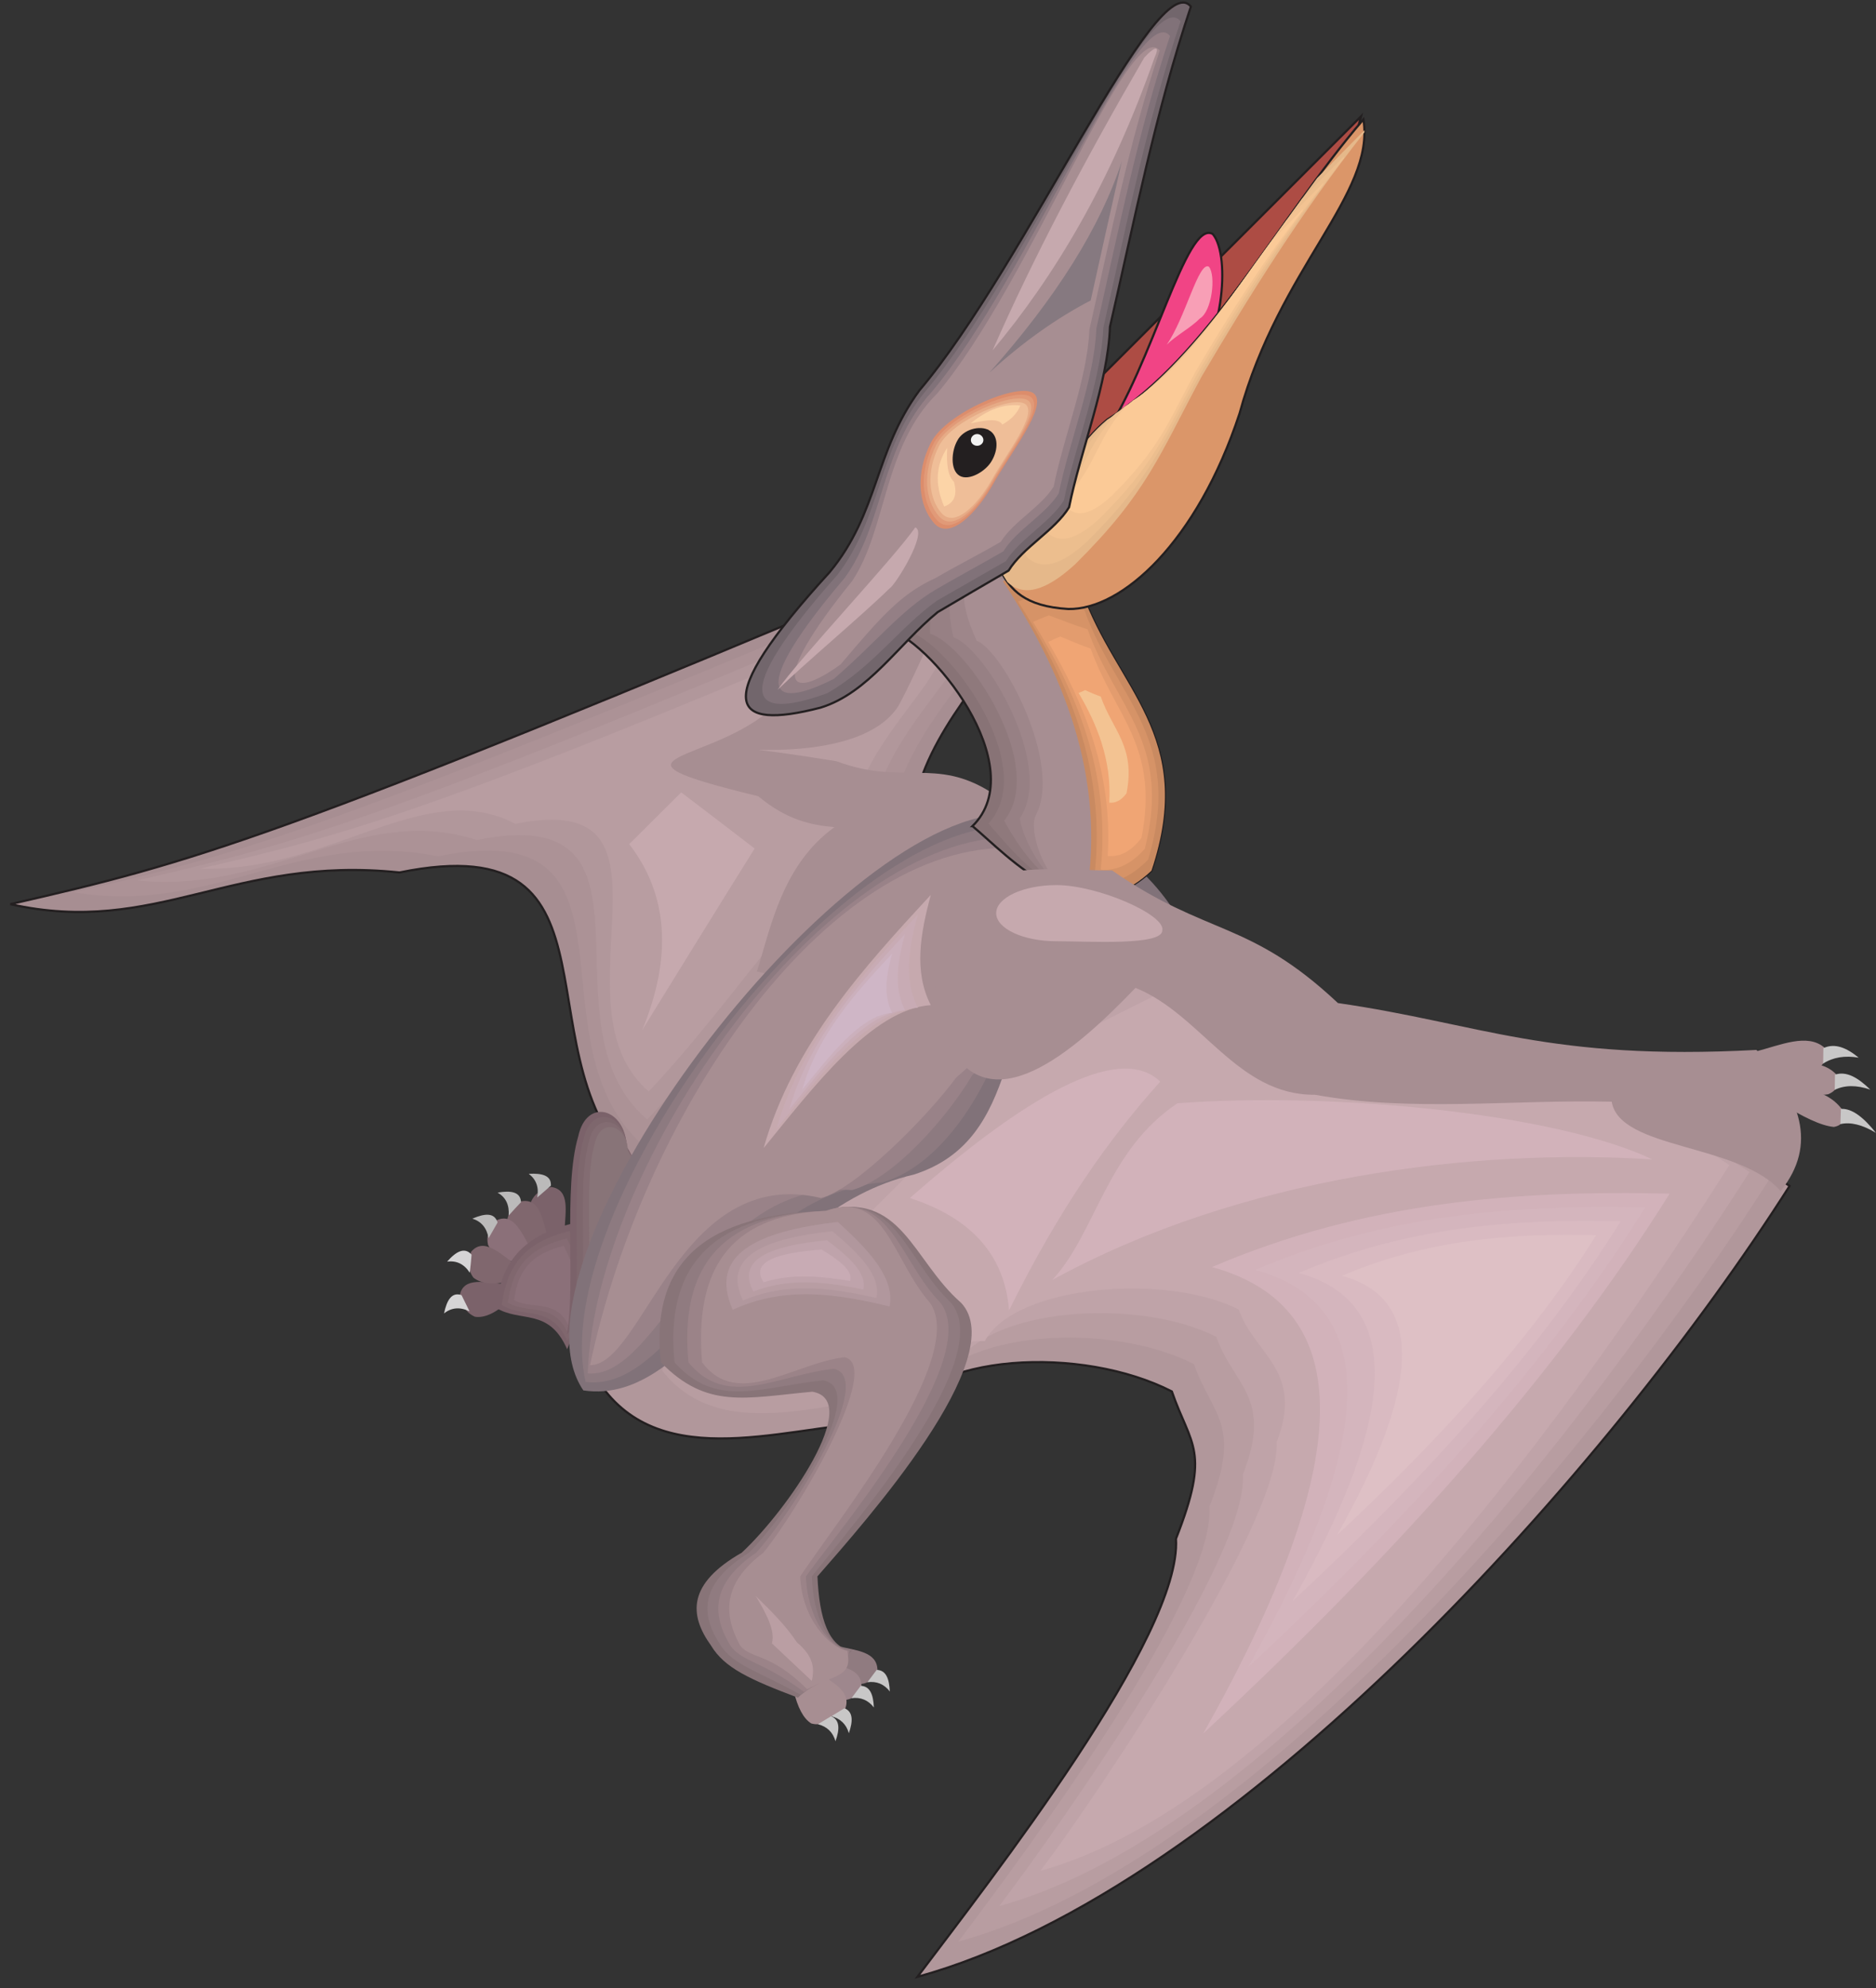 <?xml version="1.0" encoding="UTF-8" standalone="no"?>
<!-- Created with Inkscape (http://www.inkscape.org/) -->

<svg
   xmlns:dc="http://purl.org/dc/elements/1.1/"
   xmlns:cc="http://creativecommons.org/ns#"
   xmlns:rdf="http://www.w3.org/1999/02/22-rdf-syntax-ns#"
   xmlns:svg="http://www.w3.org/2000/svg"
   xmlns="http://www.w3.org/2000/svg"
   xmlns:sodipodi="http://sodipodi.sourceforge.net/DTD/sodipodi-0.dtd"
   xmlns:inkscape="http://www.inkscape.org/namespaces/inkscape"
   id="svg15537"
   version="1.1"
   inkscape:version="0.48.1 "
   width="230"
   height="243.75"
   xml:space="preserve"
   sodipodi:docname="Pteranodon_4.pdf"><rect width="100%" height="100%" fill="#333333" stroke="none"/><defs
     id="defs15541"><clipPath
       clipPathUnits="userSpaceOnUse"
       id="clipPath15553"><path
         d="M 0,0 767,0 767,812 0,812 0,0 z"
         id="path15555" /></clipPath></defs><sodipodi:namedview
     pagecolor="#ffffff"
     bordercolor="#666666"
     borderopacity="1"
     objecttolerance="10"
     gridtolerance="10"
     guidetolerance="10"
     inkscape:pageopacity="0"
     inkscape:pageshadow="2"
     inkscape:window-width="640"
     inkscape:window-height="480"
     id="namedview15539"
     showgrid="false"
     inkscape:zoom="1.1938462"
     inkscape:cx="115"
     inkscape:cy="121.875"
     inkscape:window-x="305"
     inkscape:window-y="76"
     inkscape:window-maximized="0"
     inkscape:current-layer="g15545" /><g
     id="g15545"
     inkscape:groupmode="layer"
     inkscape:label="Pteranodon_4"
     transform="matrix(1.25,0,0,-1.25,0,243.75)"><g
       id="g15547"
       transform="scale(0.24,0.24)"><g
         id="g15549"><g
           id="g15551"
           clip-path="url(#clipPath15553)"><path
             d="M 373.852,464.188 C 338.387,426.719 298.707,369.57 263.133,332.102 208.723,378.516 261.449,475.973 163.254,455.977 95.16,463.133 63.797,429.664 4.227,443.031 80.004,460.398 111.262,468.711 381.535,582.48 c 98.828,2.211 -20.73,-54.726 -7.683,-118.292"
             style="fill:#a78e92;fill-opacity:1;fill-rule:nonzero;stroke:none"
             id="path15557" /><path
             d="M 373.852,464.188 C 338.387,426.719 298.707,369.57 263.133,332.102 208.723,378.516 261.449,475.973 163.254,455.977 95.16,463.133 63.797,429.664 4.227,443.031 80.004,460.398 111.262,468.711 381.535,582.48 c 98.828,2.211 -20.73,-54.726 -7.683,-118.292 z"
             style="fill:none;stroke:#231f20;stroke-opacity:1;stroke-width:0.9;stroke-linecap:butt;stroke-linejoin:miter;stroke-miterlimit:4;stroke-dasharray:none"
             id="path15559" /><path
             d="m 365.539,464.922 c -32.625,-34.414 -69.043,-86.934 -101.668,-121.348 -50.098,42.625 5.367,137.348 -84.828,119.031 -57.781,11.262 -91.356,-24.203 -148.926,-14.73 69.566,15.996 103.563,25.047 342.473,125.766 90.828,2 -19.051,-50.309 -7.051,-108.719"
             style="fill:#ac9296;fill-opacity:1;fill-rule:nonzero;stroke:none"
             id="path15561" /><path
             d="M 357.223,465.766 C 327.543,434.402 294.285,386.41 264.5,355.047 c -45.676,38.836 12.633,130.82 -69.672,114.191 -47.57,15.367 -83.25,-22.101 -138.82,-16.523 63.359,14.629 99.984,24.312 307.637,112.191 82.828,1.789 -17.368,-45.886 -6.422,-99.14"
             style="fill:#b1979b;fill-opacity:1;fill-rule:nonzero;stroke:none"
             id="path15563" /><path
             d="m 348.91,466.5 c -26.84,-28.309 -56.832,-71.672 -83.777,-99.98 -41.153,35.046 19.785,124.398 -54.52,109.347 -37.359,19.473 -75.25,-19.996 -128.82,-18.312 57.359,13.156 96.512,23.679 273.012,98.511 74.722,1.684 -15.684,-41.468 -5.895,-89.566"
             style="fill:#b89da1;fill-opacity:1;fill-rule:nonzero;stroke:none"
             id="path15565" /><path
             d="m 309.336,415.563 c 41.047,-12.102 105.039,27.152 95.566,73.25 -22.629,14.316 -36.101,2.527 -63.043,12.628 -76.199,12.317 6.207,-7.367 25.258,22.524 0.528,0.211 72.094,138.609 -50.519,0.105 -25.364,-24.312 -77.461,-19.679 -6.735,-36.941 11.789,-9.785 21.68,-11.789 31.153,-12.629 -21.364,-15.367 -26.102,-41.258 -31.68,-58.937"
             style="fill:#a78e92;fill-opacity:1;fill-rule:nonzero;stroke:none"
             id="path15567" /><path
             d="M 731.379,327.895 C 658.441,213.176 505.414,40.574 374.906,4.684 404.586,44.152 483.102,144.238 480.574,183.707 c 14.313,36.414 6.106,37.676 -1.683,60.199 -36.52,18.735 -99.356,16.207 -114.825,-12.418 -37.046,0 -89.566,-21.785 -116.718,12.629 12.84,37.047 87.668,86.723 100.511,123.664 35.465,17.785 70.934,35.574 106.508,53.36 69.571,-16.313 139.242,-32.625 208.813,-48.832 22.73,-14.84 45.465,-29.68 68.199,-44.414"
             style="fill:#b1979b;fill-opacity:1;fill-rule:nonzero;stroke:none"
             id="path15569" /><path
             d="M 731.379,327.895 C 658.441,213.176 505.414,40.574 374.906,4.684 404.586,44.152 483.102,144.238 480.574,183.707 c 14.313,36.414 6.106,37.676 -1.683,60.199 -36.52,18.735 -99.356,16.207 -114.825,-12.418 -37.046,0 -89.566,-21.785 -116.718,12.629 12.84,37.047 87.668,86.723 100.511,123.664 35.465,17.785 70.934,35.574 106.508,53.36 69.571,-16.313 139.242,-32.625 208.813,-48.832 22.73,-14.84 45.465,-29.68 68.199,-44.414 z"
             style="fill:none;stroke:#231f20;stroke-opacity:1;stroke-width:0.9;stroke-linecap:butt;stroke-linejoin:miter;stroke-miterlimit:4;stroke-dasharray:none"
             id="path15571" /><path
             d="M 723.168,330.734 C 654.969,223.488 513.832,52.676 391.641,19.102 419.531,56.043 496.676,159.922 494.258,196.863 c 13.469,33.992 1.051,37.153 -6.317,58.2 -34.101,17.472 -96.617,14.21 -111.035,-12.524 -34.629,0 -80.937,-22.312 -106.301,9.895 12,34.625 81.883,81.039 93.883,115.664 33.153,16.629 66.41,33.257 99.668,49.886 65.043,-15.261 130.192,-30.523 195.235,-45.781 21.257,-13.789 42.519,-27.68 63.777,-41.469"
             style="fill:#b89da1;fill-opacity:1;fill-rule:nonzero;stroke:none"
             id="path15573" /><path
             d="M 714.961,333.578 C 651.496,233.805 522.148,64.777 408.375,33.625 c 25.996,34.312 101.773,142.082 99.563,176.395 12.527,31.675 -4.106,36.519 -10.84,56.199 -31.785,16.207 -93.985,12.207 -107.352,-12.735 -32.207,0 -72.305,-22.734 -95.984,7.262 11.156,32.207 76.304,75.356 87.461,107.563 30.836,15.468 61.777,30.941 92.718,46.41 60.52,-14.102 121.141,-28.309 181.661,-42.516 19.785,-12.84 39.57,-25.789 59.359,-38.625"
             style="fill:#bfa3a8;fill-opacity:1;fill-rule:nonzero;stroke:none"
             id="path15575" /><path
             d="M 706.75,336.418 C 648.023,244.117 530.461,76.883 425.215,48.047 c 24.101,31.781 98.512,143.344 96.512,175.125 11.472,29.367 -9.262,35.996 -15.473,54.203 -29.469,15.051 -91.356,10.105 -103.774,-12.84 -29.785,0 -63.57,-23.258 -85.46,4.528 10.316,29.781 70.515,69.777 80.832,99.558 28.625,14.317 57.253,28.629 85.878,42.942 55.993,-13.157 112.09,-26.208 168.083,-39.36 18.312,-11.894 36.625,-23.894 54.937,-35.785"
             style="fill:#c6a9ae;fill-opacity:1;fill-rule:nonzero;stroke:none"
             id="path15577" /><path
             d="m 675.281,338.734 c -39.89,18.942 -130.508,27.68 -194.074,22.942 -29.051,-19.363 -33.258,-52.832 -51.152,-72.199 77.355,42.414 172.5,53.886 245.226,49.257"
             style="fill:#d2b2ba;fill-opacity:1;fill-rule:nonzero;stroke:none"
             id="path15579" /><path
             d="m 230.719,309.266 c 0.211,7.785 2.523,17.152 -5.578,18.207 -3.266,-1.157 -6.528,-2 -8.317,-6.528 -0.527,-4.207 2.106,-8.629 6.735,-13.468 2.421,0.628 4.738,1.156 7.16,1.789"
             style="fill:#7b626a;fill-opacity:1;fill-rule:nonzero;stroke:none"
             id="path15581" /><path
             d="m 224.086,306.105 c -2.316,7.368 -3.156,17.051 -11.156,15.473 -2.629,-2.105 -5.473,-4 -5.789,-8.84 0.949,-4.105 4.843,-7.578 10.738,-10.523 2.101,1.262 4.101,2.629 6.207,3.89"
             style="fill:#80676e;fill-opacity:1;fill-rule:nonzero;stroke:none"
             id="path15583" /><path
             d="m 206.406,287.793 c -7.789,0.527 -17.156,3.266 -18.523,-4.734 1.051,-3.262 1.789,-6.629 6.207,-8.629 4.105,-0.633 8.738,1.789 13.683,6.207 -0.421,2.422 -0.945,4.738 -1.367,7.156"
             style="fill:#7b626a;fill-opacity:1;fill-rule:nonzero;stroke:none"
             id="path15585" /><path
             d="m 217.352,301.477 c -4,6.628 -7.157,15.785 -14.524,12.312 -2.105,-2.734 -4.422,-5.262 -3.367,-9.996 1.789,-3.789 6.418,-6.105 12.941,-7.578 1.688,1.789 3.371,3.473 4.95,5.262"
             style="fill:#8b7079;fill-opacity:1;fill-rule:nonzero;stroke:none"
             id="path15587" /><path
             d="m 210.824,295.688 c -6.418,4.421 -13.051,11.472 -18.312,5.261 -0.84,-3.261 -1.895,-6.523 0.949,-10.523 3.262,-2.633 8.418,-2.946 14.945,-1.578 0.84,2.316 1.578,4.523 2.418,6.84"
             style="fill:#80676e;fill-opacity:1;fill-rule:nonzero;stroke:none"
             id="path15589" /><path
             d="m 191.883,276.637 c -1.055,2.211 -2.211,4.422 -3.266,6.633 -3.996,1.367 -5.996,-2 -7.156,-7.473 3.055,2.422 6.527,2.734 10.422,0.84"
             style="fill:#d5d4d5;fill-opacity:1;fill-rule:nonzero;stroke:none"
             id="path15591" /><path
             d="m 191.984,292.426 c 0.317,2.422 0.528,4.945 0.739,7.367 -2.84,3.262 -6.313,1.367 -10,-2.844 3.793,0.528 6.949,-0.945 9.261,-4.523"
             style="fill:#d5d4d5;fill-opacity:1;fill-rule:nonzero;stroke:none"
             id="path15593" /><path
             d="m 199.668,306.527 c 1.266,2.106 2.422,4.317 3.684,6.422 -1.262,4.102 -5.157,3.789 -10.313,1.578 3.684,-1.156 5.895,-3.789 6.629,-8"
             style="fill:#bbbaba;fill-opacity:1;fill-rule:nonzero;stroke:none"
             id="path15595" /><path
             d="m 207.879,315.789 c 1.684,1.895 3.367,3.684 5.051,5.473 -0.211,4.211 -4.106,4.843 -9.578,3.894 3.371,-1.894 4.843,-5.051 4.527,-9.367"
             style="fill:#bbbaba;fill-opacity:1;fill-rule:nonzero;stroke:none"
             id="path15597" /><path
             d="m 219.563,323.156 c 1.789,1.578 3.683,3.16 5.578,4.84 0.207,4.106 -3.473,5.16 -9.051,4.844 3.051,-2.317 4.207,-5.473 3.473,-9.684"
             style="fill:#bbbaba;fill-opacity:1;fill-rule:nonzero;stroke:none"
             id="path15599" /><path
             d="m 234.297,312.633 c -25.473,-6.106 -29.68,-20.945 -31.785,-34.414 10.101,-6.422 21.679,0.207 29.258,-17.051 4.21,9.996 8.421,20.102 12.628,30.102 -3.367,7.05 -6.734,14.207 -10.101,21.363"
             style="fill:#7b626a;fill-opacity:1;fill-rule:nonzero;stroke:none"
             id="path15601" /><path
             d="m 232.926,309.477 c -22.313,-5.266 -25.992,-18.313 -27.891,-30.207 8.844,-5.684 20.211,0.316 26.84,-14.84 3.789,8.84 6.316,17.472 10,26.312 -2.949,6.207 -5.895,12.524 -8.949,18.735"
             style="fill:#80676e;fill-opacity:1;fill-rule:nonzero;stroke:none"
             id="path15603" /><path
             d="m 231.664,306.422 c -19.363,-4.629 -22.523,-15.891 -24.101,-26.203 7.578,-4.844 18.839,0.523 24.523,-12.528 3.156,7.579 4.105,14.84 7.262,22.524 -2.528,5.367 -5.157,10.84 -7.684,16.207"
             style="fill:#856b73;fill-opacity:1;fill-rule:nonzero;stroke:none"
             id="path15605" /><path
             d="m 230.402,303.371 c -16.312,-3.894 -18.945,-13.367 -20.312,-22.101 6.418,-4 17.363,0.632 22.207,-10.418 2.629,6.418 1.894,12.418 4.523,18.836 -2.105,4.527 -4.312,9.05 -6.418,13.683"
             style="fill:#8b7079;fill-opacity:1;fill-rule:nonzero;stroke:none"
             id="path15607" /><path
             d="m 231.664,267.27 c 15.789,14.945 42.309,48.941 24.418,76.726 -0.422,15.469 -16.312,20.313 -19.785,4.106 -6.211,-21.051 -0.949,-60.832 -4.633,-80.832"
             style="fill:#7b626a;fill-opacity:1;fill-rule:nonzero;stroke:none"
             id="path15609" /><path
             d="m 234.402,274.641 c 14.102,13.468 37.887,43.886 21.786,68.722 -0.317,13.895 -14.524,18.207 -17.684,3.684 -5.473,-18.84 -0.84,-54.41 -4.102,-72.406"
             style="fill:#7e676d;fill-opacity:1;fill-rule:nonzero;stroke:none"
             id="path15611" /><path
             d="m 237.137,282.008 c 12.523,11.996 33.468,38.832 19.261,60.726 -0.316,12.313 -12.945,16.102 -15.683,3.368 -4.84,-16.735 -0.735,-48.204 -3.578,-64.094"
             style="fill:#836c72;fill-opacity:1;fill-rule:nonzero;stroke:none"
             id="path15613" /><path
             d="m 239.875,289.477 c 10.84,10.316 29.047,33.679 16.734,52.73 -0.316,10.629 -11.261,13.996 -13.578,2.84 -4.316,-14.524 -0.738,-41.781 -3.156,-55.57"
             style="fill:#887478;fill-opacity:1;fill-rule:nonzero;stroke:none"
             id="path15615" /><path
             d="m 238.402,244.328 c 45.993,-6.84 71.25,73.461 135.032,88.195 22.73,7.262 31.046,24.207 37.257,42.625 22.524,22.524 45.043,44.942 67.567,67.461 -19.051,27.051 -41.258,31.996 -71.356,36.942 -71.57,-7.684 -203.55,-183.969 -168.5,-235.223"
             style="fill:#817279;fill-opacity:1;fill-rule:nonzero;stroke:none"
             id="path15617" /><path
             d="m 239.348,247.801 c 37.89,-4.629 59.675,76.304 121.457,81.566 19.785,5.895 34.941,26.942 43.254,44.727 21.785,21.051 43.679,42.101 65.57,63.148 -14.84,27.785 -32.313,31.153 -58.832,37.68 C 336.91,472.078 223.246,316.738 239.348,247.801"
             style="fill:#8d7a80;fill-opacity:1;fill-rule:nonzero;stroke:none"
             id="path15619" /><path
             d="m 240.191,251.273 c 29.887,-2.421 48.204,79.145 107.981,74.934 16.629,4.422 38.941,29.574 49.152,46.941 21.258,19.575 42.52,39.153 63.778,58.727 -10.735,28.629 -23.575,30.313 -46.516,38.414 -75.988,2 -171.449,-132.398 -174.395,-219.016"
             style="fill:#998288;fill-opacity:1;fill-rule:nonzero;stroke:none"
             id="path15621" /><path
             d="m 241.137,254.641 c 21.679,0 36.625,82.093 94.406,68.304 13.473,3.262 42.836,32.418 55.148,49.153 20.524,18.207 41.153,36.308 61.782,54.41 -6.524,29.363 -14.735,29.469 -33.996,39.258 C 340.176,472.5 263.133,359.152 241.137,254.641"
             style="fill:#a78e92;fill-opacity:1;fill-rule:nonzero;stroke:none"
             id="path15623" /><path
             d="m 717.59,382.832 c 10.105,2.629 21.051,7.578 27.996,1.578 0.633,-2.945 1.684,-5.789 -3.156,-8.734 -5.157,-1.684 -12.946,-1.16 -22.418,0.945 -0.844,2.106 -1.578,4.106 -2.422,6.211"
             style="fill:#a78e92;fill-opacity:1;fill-rule:nonzero;stroke:none"
             id="path15625" /><path
             d="m 745.059,377.887 c 0,2.101 0.105,4.207 0.105,6.312 4.738,2.211 9.578,0.106 14.422,-3.894 -5.578,0.949 -10.422,0.211 -14.527,-2.418"
             style="fill:#c8c7c7;fill-opacity:1;fill-rule:nonzero;stroke:none"
             id="path15627" /><path
             d="m 722.328,376.305 c 10.102,1.16 21.047,4.316 27.996,-2.735 0.629,-3.054 1.684,-6.105 -3.16,-8.211 -5.156,-0.945 -12.945,0.844 -22.418,4.422 -0.84,2.211 -1.578,4.313 -2.418,6.524"
             style="fill:#a78e92;fill-opacity:1;fill-rule:nonzero;stroke:none"
             id="path15629" /><path
             d="m 749.797,367.148 c 0,2.106 0.105,4.211 0.105,6.211 4.735,1.579 9.473,-1.261 14.418,-6.105 -5.578,1.894 -10.418,1.894 -14.523,-0.106"
             style="fill:#c8c7c7;fill-opacity:1;fill-rule:nonzero;stroke:none"
             id="path15631" /><path
             d="m 724.641,369.254 c 10.105,-1.473 21.156,-1.051 27.996,-9.891 0.633,-3.16 1.683,-6.422 -3.157,-7.367 -5.156,0.418 -12.839,4.102 -22.312,10.102 -0.84,2.316 -1.684,4.734 -2.527,7.156"
             style="fill:#a78e92;fill-opacity:1;fill-rule:nonzero;stroke:none"
             id="path15633" /><path
             d="m 752.113,353.152 c 0.106,2 0.106,4.106 0.207,6.211 4.633,0.313 9.473,-3.687 14.317,-9.789 -5.578,3.367 -10.422,4.524 -14.524,3.578"
             style="fill:#c8c7c7;fill-opacity:1;fill-rule:nonzero;stroke:none"
             id="path15635" /><path
             d="m 342.594,139.82 c 7.054,-1.789 15.789,-2.105 16,-9.683 -1.371,-2.633 -2.528,-5.367 -6.844,-5.789 -3.785,0.632 -7.578,4.105 -11.469,9.472 0.735,2 1.473,4 2.313,6"
             style="fill:#907b80;fill-opacity:1;fill-rule:nonzero;stroke:none"
             id="path15637" /><path
             d="m 354.488,125.086 c 1.262,1.684 2.528,3.367 3.789,5.051 3.789,-0.106 5.157,-3.578 5.368,-8.84 -2.317,3.051 -5.473,4.312 -9.157,3.789"
             style="fill:#c8c7c7;fill-opacity:1;fill-rule:nonzero;stroke:none"
             id="path15639" /><path
             d="m 336.07,133.293 c 7.051,-1.789 15.785,-2.105 15.996,-9.68 -1.367,-2.633 -2.523,-5.371 -6.839,-5.789 -3.789,0.629 -7.579,4.102 -11.473,9.574 0.738,1.895 1.578,3.895 2.316,5.895"
             style="fill:#9e878d;fill-opacity:1;fill-rule:nonzero;stroke:none"
             id="path15641" /><path
             d="m 347.965,118.559 c 1.262,1.683 2.523,3.367 3.785,5.054 3.789,-0.105 5.16,-3.578 5.371,-8.843 -2.316,3.054 -5.476,4.316 -9.156,3.789"
             style="fill:#c8c7c7;fill-opacity:1;fill-rule:nonzero;stroke:none"
             id="path15643" /><path
             d="m 334.176,129.293 c 5.894,-4.313 13.89,-7.891 11.262,-14.941 -2.211,-1.895 -4.317,-4 -8.422,-2.844 -3.368,2 -5.578,6.629 -7.157,13.156 1.473,1.473 2.844,3.051 4.317,4.629"
             style="fill:#a78e92;fill-opacity:1;fill-rule:nonzero;stroke:none"
             id="path15645" /><path
             d="m 339.754,111.191 c 1.789,1.055 3.578,2.211 5.367,3.266 3.578,-1.477 3.473,-5.266 1.789,-10.211 -1.051,3.684 -3.472,6 -7.156,6.945"
             style="fill:#c8c7c7;fill-opacity:1;fill-rule:nonzero;stroke:none"
             id="path15647" /><path
             d="m 328.703,126.031 c 5.895,-4.316 13.996,-7.894 11.262,-14.945 -2.211,-1.895 -4.317,-4 -8.422,-2.84 -3.262,2 -5.578,6.629 -7.156,13.156 1.472,1.473 2.949,3.051 4.316,4.629"
             style="fill:#a78e92;fill-opacity:1;fill-rule:nonzero;stroke:none"
             id="path15649" /><path
             d="m 334.281,107.93 c 1.789,1.05 3.578,2.211 5.367,3.261 3.579,-1.472 3.579,-5.261 1.79,-10.207 -1.051,3.684 -3.473,6 -7.157,6.946"
             style="fill:#c8c7c7;fill-opacity:1;fill-rule:nonzero;stroke:none"
             id="path15651" /><path
             d="M 336.91,317.684 C 282.922,316 266.082,292.109 270.078,255.801 c 18.84,-19.262 34.418,-14.524 61.887,-12 20.945,-3.473 -10.313,-48.621 -28.836,-65.778 -22.102,-12.628 -21.684,-25.257 -12.527,-37.992 5.472,-9.051 15.472,-13.683 35.468,-21.261 8.317,7.789 13.789,11.367 22.102,19.156 -9.473,1.367 -13.363,13.051 -14.102,30.414 19.364,22.207 79.461,89.566 58.727,111.773 -19.891,17.258 -24.418,46.41 -55.887,37.571"
             style="fill:#887478;fill-opacity:1;fill-rule:nonzero;stroke:none"
             id="path15653" /><path
             d="m 337.121,317.684 c -49.57,-1.684 -65.043,-25.575 -61.465,-61.883 17.367,-19.262 35.364,-9.895 60.731,-7.367 19.152,-3.473 -13.262,-53.254 -30.313,-70.411 -20.312,-12.628 -19.996,-25.257 -11.472,-37.992 5.156,-7.894 14.312,-10 32.734,-20.105 9.367,7.16 15.469,9.156 20.207,18 -8.738,1.367 -15.156,13.051 -15.789,30.414 17.789,22.207 75.883,89.566 56.836,111.879 -18.317,17.152 -22.524,46.304 -51.469,37.465"
             style="fill:#907b80;fill-opacity:1;fill-rule:nonzero;stroke:none"
             id="path15655" /><path
             d="M 337.332,317.684 C 292.078,316 277.973,292.109 281.34,255.801 c 15.789,-19.262 36.312,-5.156 59.359,-2.633 17.578,-3.473 -16.101,-57.988 -31.679,-75.145 -18.524,-12.628 -18.207,-25.257 -10.524,-37.992 4.945,-6.843 13.262,-6.316 30.102,-18.945 10.523,6.629 17.156,7.051 18.312,16.84 -8,1.367 -16.84,13.051 -17.578,30.414 16.316,22.207 72.41,89.566 54.941,111.879 -16.734,17.152 -20.418,46.304 -46.941,37.465"
             style="fill:#9b8388;fill-opacity:1;fill-rule:nonzero;stroke:none"
             id="path15657" /><path
             d="m 337.648,317.684 c -40.941,-1.684 -53.781,-25.575 -50.73,-61.883 14.316,-19.262 37.363,-0.422 58.203,2.105 15.891,-3.476 -19.051,-62.726 -33.152,-79.883 -16.735,-12.628 -16.418,-25.257 -9.473,-37.992 4.629,-5.683 12.102,-2.633 27.363,-17.789 11.579,6.106 18.84,4.949 16.313,15.684 -7.156,1.367 -18.524,13.051 -19.152,30.414 14.734,22.207 68.726,89.566 53.043,111.773 -15.157,17.258 -18.524,46.41 -42.415,37.571"
             style="fill:#a78e92;fill-opacity:1;fill-rule:nonzero;stroke:none"
             id="path15659" /><path
             d="m 397.43,474.922 c 15.468,-12.945 44.097,-45.57 73.144,-18.207 18.524,55.465 -14.418,74.09 -28.625,114.297 -30.523,8.418 -64.515,30.308 -81.144,-14.629 19.468,-4.633 61.148,-57.254 36.625,-81.461"
             style="fill:#887376;fill-opacity:1;fill-rule:nonzero;stroke:none"
             id="path15661" /><path
             d="m 397.43,474.922 c 15.468,-12.945 44.097,-45.57 73.144,-18.207 18.524,55.465 -14.418,74.09 -28.625,114.297 -30.523,8.418 -64.515,30.308 -81.144,-14.629 19.468,-4.633 61.148,-57.254 36.625,-81.461 z"
             style="fill:none;stroke:#231f20;stroke-opacity:1;stroke-width:0.9;stroke-linecap:butt;stroke-linejoin:miter;stroke-miterlimit:4;stroke-dasharray:none"
             id="path15663" /><path
             d="m 403.953,475.973 c 10.527,-11.68 35.363,-45.36 61.781,-19.996 15.684,53.57 -14.629,74.304 -27.574,113.035 -26.207,10.312 -59.676,29.363 -67.781,-14.106 17.367,-4.523 54.73,-55.672 33.574,-78.933"
             style="fill:#8f797c;fill-opacity:1;fill-rule:nonzero;stroke:none"
             id="path15665" /><path
             d="m 410.375,477.133 c 5.684,-10.633 26.836,-45.153 50.621,-22 12.633,51.68 -14.941,74.621 -26.73,111.984 -21.68,12.102 -54.832,28.203 -54.203,-13.578 15.05,-4.418 48.203,-54.098 30.312,-76.406"
             style="fill:#978084;fill-opacity:1;fill-rule:nonzero;stroke:none"
             id="path15667" /><path
             d="m 416.793,478.184 c 0.844,-9.473 18.316,-44.942 39.469,-23.786 9.683,49.676 -15.262,74.829 -25.891,110.825 -17.156,13.89 -49.887,27.152 -40.73,-13.157 12.945,-4.316 41.675,-52.519 27.152,-73.882"
             style="fill:#9e868a;fill-opacity:1;fill-rule:nonzero;stroke:none"
             id="path15669" /><path
             d="m 423.215,479.234 c -4,-8.312 9.789,-44.621 28.207,-25.679 6.84,47.781 -15.473,75.148 -24.945,109.773 -12.735,15.785 -44.942,26.102 -27.364,-12.629 10.946,-4.211 35.364,-51.047 24.102,-71.465"
             style="fill:#a78e92;fill-opacity:1;fill-rule:nonzero;stroke:none"
             id="path15671" /><path
             d="m 409.848,575.012 c 24.207,-36.84 42.308,-79.043 34.101,-129.137 8.524,-0.527 17.469,2.207 26.625,10.84 18.524,55.465 -14.418,74.09 -28.625,114.297 -7.367,1.996 -14.945,4.84 -22.418,7.367 -3.261,-1.16 -6.527,-2.211 -9.683,-3.367"
             style="fill:#c98a61;fill-opacity:1;fill-rule:nonzero;stroke:none"
             id="path15673" /><path
             d="M 416.059,566.695 C 437,533.859 453,496.18 446.895,451.453 c 7.156,-0.527 14.734,1.996 22.312,9.785 14.84,49.465 -13.367,66.094 -25.996,101.879 -6.211,1.789 -12.734,4.317 -19.051,6.524 -2.734,-0.946 -5.472,-1.895 -8.101,-2.946"
             style="fill:#d69367;fill-opacity:1;fill-rule:nonzero;stroke:none"
             id="path15675" /><path
             d="m 422.16,558.379 c 17.895,-28.836 31.68,-61.988 27.684,-101.246 5.785,-0.524 11.996,1.687 17.996,8.527 11.156,43.465 -12.211,58.094 -23.367,89.668 -5.157,1.578 -10.524,3.789 -15.785,5.684 -2.211,-0.739 -4.317,-1.684 -6.528,-2.633"
             style="fill:#e39c6e;fill-opacity:1;fill-rule:nonzero;stroke:none"
             id="path15677" /><path
             d="m 428.371,550.172 c 14.629,-24.942 26.418,-53.57 24.313,-87.461 4.632,-0.418 9.261,1.477 13.789,7.367 7.468,37.574 -11.157,50.203 -20.735,77.356 -4,1.371 -8.211,3.265 -12.422,4.949 -1.683,-0.633 -3.367,-1.473 -4.945,-2.211"
             style="fill:#f0a574;fill-opacity:1;fill-rule:nonzero;stroke:none"
             id="path15679" /><path
             d="m 386.59,387.672 c -21.895,81.25 36.519,68.832 67.883,69.148 38.836,-27.05 55.886,-20 92.3,-54.203 58.204,-8.418 86.094,-23.679 171.028,-19.156 17.89,-19.258 25.258,-38.52 9.894,-57.672 -17.156,19.574 -65.781,16.84 -69.043,36.52 -40.414,0.945 -82.093,-4.317 -121.246,2.839 -31.89,-0.312 -46.414,32.84 -73.355,43.68 -25.262,-26.312 -60.414,-56.937 -77.461,-21.156"
             style="fill:#a78e92;fill-opacity:1;fill-rule:nonzero;stroke:none"
             id="path15681" /><path
             d="m 440.789,529.332 c 7.578,-12.84 13.578,-27.469 12.527,-44.832 2.418,-0.211 4.735,0.734 7.051,3.789 3.789,19.258 -5.683,25.68 -10.523,39.57 -2.106,0.739 -4.317,1.684 -6.422,2.633 -0.844,-0.422 -1.684,-0.844 -2.633,-1.16"
             style="fill:#f3c392;fill-opacity:1;fill-rule:nonzero;stroke:none"
             id="path15683" /><path
             d="m 436.582,609.426 c 51.148,44.73 102.824,90.929 119.664,155.551 -39.887,-39.887 -79.777,-79.774 -119.664,-119.664 0,-11.997 0,-23.891 0,-35.887"
             style="fill:#ad4c44;fill-opacity:1;fill-rule:nonzero;stroke:none"
             id="path15685" /><path
             d="m 436.582,609.426 c 51.148,44.73 102.824,90.929 119.664,155.551 -39.887,-39.887 -79.777,-79.774 -119.664,-119.664 0,-11.997 0,-23.891 0,-35.887 z"
             style="fill:none;stroke:#231f20;stroke-opacity:1;stroke-width:0.9;stroke-linecap:butt;stroke-linejoin:miter;stroke-miterlimit:4;stroke-dasharray:none"
             id="path15687" /><path
             d="m 451,634.262 c 19.785,28.312 33.785,88.933 44.625,82.617 7.789,-9.156 3.473,-47.149 -9.473,-54.621 C 476.785,652.68 460.367,643.84 451,634.262"
             style="fill:#f14485;fill-opacity:1;fill-rule:nonzero;stroke:none"
             id="path15689" /><path
             d="m 451,634.262 c 19.785,28.312 33.785,88.933 44.625,82.617 7.789,-9.156 3.473,-47.149 -9.473,-54.621 C 476.785,652.68 460.367,643.84 451,634.262 z"
             style="fill:none;stroke:#231f20;stroke-opacity:1;stroke-width:0.9;stroke-linecap:butt;stroke-linejoin:miter;stroke-miterlimit:4;stroke-dasharray:none"
             id="path15691" /><path
             d="m 476.785,671.625 c 7.684,10.945 13.051,34.309 17.262,31.891 2.945,-3.578 1.262,-18.207 -3.684,-21.157 -3.578,-3.683 -9.894,-7.05 -13.578,-10.734"
             style="fill:#f89fb6;fill-opacity:1;fill-rule:nonzero;stroke:none"
             id="path15693" /><path
             d="m 452.473,641 c 41.468,25.785 69.57,81.879 104.722,122.715 4.946,-30.52 -34.418,-60.727 -50.625,-120.192 -17.367,-52.621 -48.097,-80.3 -69.988,-79.878 -18,1.05 -23.684,7.996 -27.785,15.89 21.152,17.574 21.996,43.254 43.676,61.465"
             style="fill:#db9669;fill-opacity:1;fill-rule:nonzero;stroke:none"
             id="path15695" /><path
             d="m 452.473,641 c 41.468,25.785 69.57,81.879 104.722,122.715 4.946,-30.52 -34.418,-60.727 -50.625,-120.192 -17.367,-52.621 -48.097,-80.3 -69.988,-79.878 -18,1.05 -23.684,7.996 -27.785,15.89 21.152,17.574 21.996,43.254 43.676,61.465 z"
             style="fill:none;stroke:#231f20;stroke-opacity:1;stroke-width:0.9;stroke-linecap:butt;stroke-linejoin:miter;stroke-miterlimit:4;stroke-dasharray:none"
             id="path15697" /><path
             d="m 439.422,581.957 c 29.258,29.047 34.312,44.414 51.676,76.723 19.683,33.363 40.625,66.937 66.515,99.773 0,0.317 0,0.629 0,0.84 -6.418,-6.523 -12.945,-13.051 -19.363,-19.574 -27.152,-36.625 -51.992,-77.778 -85.777,-98.719 -21.68,-18.211 -22.524,-43.891 -43.676,-61.465 0.945,-1.683 1.894,-3.367 2.945,-4.945 6.422,-5.895 15.262,-4 27.68,7.367"
             style="fill:#e5b88a;fill-opacity:1;fill-rule:nonzero;stroke:none"
             id="path15699" /><path
             d="m 444.371,591.324 c 25.891,25.68 30.414,39.254 45.887,67.883 17.469,29.68 35.992,59.359 58.937,88.617 0,0.207 0,0.418 0,0.735 -5.683,-5.789 -11.472,-11.575 -17.156,-17.364 -24.101,-32.523 -46.203,-69.043 -76.094,-87.566 -19.152,-16.207 -19.89,-38.941 -38.73,-54.621 0.844,-1.473 1.683,-2.844 2.633,-4.317 5.683,-5.156 13.468,-3.578 24.523,6.633"
             style="fill:#ecbe8e;fill-opacity:1;fill-rule:nonzero;stroke:none"
             id="path15701" /><path
             d="m 449.316,600.586 c 22.629,22.414 26.625,34.309 39.993,59.25 15.261,25.891 31.468,51.781 51.468,77.25 0,0.211 0,0.422 0,0.633 -4.949,-4.946 -10,-9.996 -14.945,-15.051 -21.051,-28.414 -40.312,-60.199 -66.414,-76.406 -16.734,-14.106 -17.363,-33.996 -33.781,-47.676 0.734,-1.266 1.472,-2.527 2.312,-3.684 4.949,-4.632 11.789,-3.16 21.367,5.684"
             style="fill:#f3c392;fill-opacity:1;fill-rule:nonzero;stroke:none"
             id="path15703" /><path
             d="m 454.262,609.848 c 19.367,19.152 22.734,29.257 34.207,50.621 13.051,22.101 26.836,44.203 43.886,65.988 0,0.106 0,0.316 0,0.527 -4.21,-4.316 -8.523,-8.629 -12.734,-12.945 -17.996,-24.207 -34.418,-51.359 -56.73,-65.254 -14.313,-11.996 -14.84,-28.941 -28.836,-40.625 0.633,-1.051 1.261,-2.207 2,-3.156 4.211,-4 10,-2.734 18.207,4.844"
             style="fill:#fbca97;fill-opacity:1;fill-rule:nonzero;stroke:none"
             id="path15705" /><path
             d="m 412.164,579.324 c 5.895,9.578 18.84,16.313 24.734,25.891 4.735,23.469 15.891,50.519 16.731,73.777 10,43.465 18.422,86.934 33.051,130.821 -13.895,17.261 -67.676,-105.774 -110.934,-156.817 -18.523,-25.152 -16.523,-49.781 -36.625,-74.199 -49.781,-54.41 -40.308,-64.934 -3.789,-55.465 19.578,6 31.996,26.102 47.887,39.047 9.683,5.684 19.261,11.367 28.945,16.945"
             style="fill:#72666c;fill-opacity:1;fill-rule:nonzero;stroke:none"
             id="path15707" /><path
             d="m 412.164,579.324 c 5.895,9.578 18.84,16.313 24.734,25.891 4.735,23.469 15.891,50.519 16.731,73.777 10,43.465 18.422,86.934 33.051,130.821 -13.895,17.261 -67.676,-105.774 -110.934,-156.817 -18.523,-25.152 -16.523,-49.781 -36.625,-74.199 -49.781,-54.41 -40.308,-64.934 -3.789,-55.465 19.578,6 31.996,26.102 47.887,39.047 9.683,5.684 19.261,11.367 28.945,16.945 z"
             style="fill:none;stroke:#231f20;stroke-opacity:1;stroke-width:0.9;stroke-linecap:butt;stroke-linejoin:miter;stroke-miterlimit:4;stroke-dasharray:none"
             id="path15709" /><path
             d="m 411.109,583.219 c 5.684,9.156 18,15.679 23.684,24.84 4.523,22.414 15.152,48.304 16.102,70.511 9.472,41.68 17.472,83.25 31.574,125.243 -13.367,16.523 -62.832,-102.403 -104.301,-151.239 -19.68,-24.101 -17.891,-51.57 -35.992,-75.039 -44.836,-50.621 -35.469,-59.676 -4.106,-48.308 18.735,10.734 29.68,27.05 44.942,37.89 9.261,5.367 18.836,10.735 28.097,16.102"
             style="fill:#817279;fill-opacity:1;fill-rule:nonzero;stroke:none"
             id="path15711" /><path
             d="m 410.059,587.219 c 5.367,8.734 17.156,14.945 22.629,23.679 4.312,21.364 14.523,46.204 15.363,67.356 9.054,39.785 16.734,79.461 30.101,119.559 -12.734,15.789 -57.992,-99.036 -97.562,-145.657 -20.945,-22.945 -19.156,-53.465 -35.363,-75.777 -39.891,-46.941 -30.731,-54.625 -4.422,-41.258 17.894,15.473 27.367,28.102 41.89,36.625 8.84,5.156 18.524,10.317 27.364,15.473"
             style="fill:#947f85;fill-opacity:1;fill-rule:nonzero;stroke:none"
             id="path15713" /><path
             d="m 409.008,591.113 c 5.156,8.313 16.418,14.207 21.574,22.52 4.106,20.418 13.789,44.101 14.629,64.203 8.629,37.992 15.996,75.777 28.73,113.98 -12.101,15.051 -53.253,-95.668 -90.929,-140.082 -22.106,-21.89 -20.524,-55.359 -34.735,-76.621 -34.941,-43.148 -25.89,-49.465 -4.734,-34.097 17.051,20.207 25.047,29.047 38.941,35.363 8.418,4.945 18.102,9.785 26.524,14.734"
             style="fill:#a78e92;fill-opacity:1;fill-rule:nonzero;stroke:none"
             id="path15715" /><path
             d="m 422.582,651.629 c -5.684,5.051 -35.992,-7.684 -42.203,-20.102 -6.316,-12.523 -5.156,-25.468 1.367,-32.836 6.422,-7.261 17.578,4.313 24.313,16.313 6.738,12.101 22.312,31.68 16.523,36.625"
             style="fill:#dc8d6c;fill-opacity:1;fill-rule:nonzero;stroke:none"
             id="path15717" /><path
             d="m 421.426,650.156 c -5.367,4.735 -33.996,-7.261 -39.996,-19.051 -5.891,-11.789 -4.84,-24.101 1.371,-31.046 6.101,-6.84 16.629,4 23.047,15.472 6.316,11.364 21.05,29.887 15.578,34.625"
             style="fill:#e19a78;fill-opacity:1;fill-rule:nonzero;stroke:none"
             id="path15719" /><path
             d="m 420.371,648.68 c -5.156,4.527 -32.203,-6.84 -37.781,-17.996 -5.578,-11.157 -4.633,-22.731 1.262,-29.258 5.789,-6.524 15.683,3.789 21.679,14.523 6,10.84 19.895,28.313 14.84,32.731"
             style="fill:#e6ab86;fill-opacity:1;fill-rule:nonzero;stroke:none"
             id="path15721" /><path
             d="m 419.215,647.207 c -4.84,4.211 -30.207,-6.418 -35.469,-16.945 -5.262,-10.418 -4.312,-21.364 1.055,-27.469 5.472,-6.102 14.84,3.578 20.523,13.684 5.578,10.101 18.629,26.523 13.891,30.73"
             style="fill:#efbe98;fill-opacity:1;fill-rule:nonzero;stroke:none"
             id="path15723" /><path
             d="m 404.059,636.262 c -3.579,2.105 -10.207,0.316 -12.418,-4 -2.422,-4.207 -2.844,-11.68 0.738,-13.785 3.473,-2.106 10.312,1.789 12.629,6.101 2.418,4.211 2.629,9.578 -0.949,11.684"
             style="fill:#231f20;fill-opacity:1;fill-rule:nonzero;stroke:none"
             id="path15725" /><path
             d="m 404.059,636.262 c -3.579,2.105 -10.207,0.316 -12.418,-4 -2.422,-4.207 -2.844,-11.68 0.738,-13.785 3.473,-2.106 10.312,1.789 12.629,6.101 2.418,4.211 2.629,9.578 -0.949,11.684 z"
             style="fill:none;stroke:#231f20;stroke-opacity:1;stroke-width:0.9;stroke-linecap:butt;stroke-linejoin:miter;stroke-miterlimit:4;stroke-dasharray:none"
             id="path15727" /><path
             d="m 399.324,634.684 c 1.156,0 2.106,-0.946 2.106,-2 0,-1.051 -0.95,-1.895 -2.106,-1.895 -1.16,0 -2.105,0.844 -2.105,1.895 0,1.054 0.945,2 2.105,2"
             style="fill:#f2f2f2;fill-opacity:1;fill-rule:nonzero;stroke:none"
             id="path15729" /><path
             d="m 399.324,634.684 c 1.156,0 2.106,-0.946 2.106,-2 0,-1.051 -0.95,-1.895 -2.106,-1.895 -1.16,0 -2.105,0.844 -2.105,1.895 0,1.054 0.945,2 2.105,2 z"
             style="fill:none;stroke:#f2f2f2;stroke-opacity:1;stroke-width:0.9;stroke-linecap:butt;stroke-linejoin:miter;stroke-miterlimit:4;stroke-dasharray:none"
             id="path15731" /><path
             d="m 387.113,629.527 c -0.418,-6.839 0.317,-11.683 2.739,-13.894 1.472,-5.262 0.211,-8.629 -4,-10.102 -4.106,9.473 -3.157,17.367 1.261,23.996"
             style="fill:#fcd4a7;fill-opacity:1;fill-rule:nonzero;stroke:none"
             id="path15733" /><path
             d="m 409.637,639 c 4.527,2.629 6.211,5.156 7.367,7.785 -6.524,0.844 -13.367,-1.578 -20.313,-7.262 5.262,0.95 11.051,2.528 12.946,-0.523"
             style="fill:#fcd4a7;fill-opacity:1;fill-rule:nonzero;stroke:none"
             id="path15735" /><path
             d="m 458.473,746.664 c -4.317,-18.941 -8.528,-37.992 -12.735,-56.937 -13.789,-7.157 -27.679,-16.946 -41.468,-29.575 27.363,30.735 45.468,59.571 54.203,86.512"
             style="fill:#867980;fill-opacity:1;fill-rule:nonzero;stroke:none"
             id="path15737" /><path
             d="m 467.629,788.973 c -24.207,-41.676 -45.363,-81.774 -61.992,-119.664 25.472,30.523 48.203,68.41 66.203,119.664 2.523,5.578 -0.317,4.211 -4.211,0"
             style="fill:#c6a9ae;fill-opacity:1;fill-rule:nonzero;stroke:none"
             id="path15739" /><path
             d="m 374.063,597.008 c 5.16,-2.211 -8.208,-23.684 -10.524,-24.945 -11.262,-11.051 -34.519,-30.52 -45.781,-41.465 8.945,12.84 47.359,53.57 56.305,66.41"
             style="fill:#c6a9ae;fill-opacity:1;fill-rule:nonzero;stroke:none"
             id="path15741" /><path
             d="m 312.074,343.363 c 19.996,24.418 44.203,56.832 68.305,58.414 -7.051,13.786 -4.211,29.258 0,45.043 -26.945,-29.152 -56.309,-61.148 -68.305,-103.457"
             style="fill:#c6a9ae;fill-opacity:1;fill-rule:nonzero;stroke:none"
             id="path15743" /><path
             d="m 317.336,351.258 c 16.945,20.734 37.363,48.203 57.781,49.465 -6,11.683 -3.578,24.84 0,38.097 -22.84,-24.625 -47.676,-51.781 -57.781,-87.562"
             style="fill:#c8abb4;fill-opacity:1;fill-rule:nonzero;stroke:none"
             id="path15745" /><path
             d="m 322.598,359.258 c 13.894,16.941 30.523,39.359 47.257,40.414 -4.843,9.574 -2.949,20.312 0,31.152 -18.628,-20.101 -38.941,-42.308 -47.257,-71.566"
             style="fill:#cbb0bc;fill-opacity:1;fill-rule:nonzero;stroke:none"
             id="path15747" /><path
             d="m 327.859,367.254 c 10.739,13.156 23.786,30.523 36.731,31.363 -3.785,7.473 -2.313,15.789 0,24.207 -14.524,-15.574 -30.309,-32.836 -36.731,-55.57"
             style="fill:#cfb6c6;fill-opacity:1;fill-rule:nonzero;stroke:none"
             id="path15749" /><path
             d="m 299.445,277.27 c 21.364,9.894 42.731,6.527 64.094,1.367 2.316,11.472 -8.418,23.051 -21.156,34.523 -33.258,-3.789 -52.938,-13.367 -42.938,-35.89"
             style="fill:#b1979d;fill-opacity:1;fill-rule:nonzero;stroke:none"
             id="path15751" /><path
             d="m 303.652,281.059 c 18.207,7.789 36.313,5.156 54.52,1.05 2,9.055 -7.156,18.211 -17.996,27.262 -28.207,-2.949 -45.047,-10.527 -36.524,-28.312"
             style="fill:#b89da3;fill-opacity:1;fill-rule:nonzero;stroke:none"
             id="path15753" /><path
             d="m 307.863,284.742 c 14.946,5.789 29.891,3.895 44.942,0.844 1.578,6.734 -5.895,13.363 -14.84,20.102 -23.262,-2.211 -37.047,-7.79 -30.102,-20.946"
             style="fill:#bfa3ab;fill-opacity:1;fill-rule:nonzero;stroke:none"
             id="path15755" /><path
             d="m 312.074,288.531 c 11.785,3.684 23.574,2.422 35.364,0.528 1.261,4.312 -4.633,8.523 -11.684,12.839 -18.313,-1.371 -29.152,-4.949 -23.68,-13.367"
             style="fill:#c8abb4;fill-opacity:1;fill-rule:nonzero;stroke:none"
             id="path15757" /><path
             d="m 308.813,160.344 c 4.417,-7.262 8.101,-14.317 6.628,-19.367 5.473,-5.157 10.946,-10.313 16.313,-15.368 1.055,4.844 1.055,9.789 -6.102,15.789 -4.105,6.313 -10.316,12.629 -16.839,18.946"
             style="fill:#ba9ea3;fill-opacity:1;fill-rule:nonzero;stroke:none"
             id="path15759" /><path
             d="m 474.152,370.516 c -20.625,-22.942 -41.148,-51.676 -61.777,-93.457 -1.789,22.418 -15.262,37.679 -40.52,45.886 52.833,46.414 87.04,62.305 102.297,47.571"
             style="fill:#d2b2ba;fill-opacity:1;fill-rule:nonzero;stroke:none"
             id="path15761" /><path
             d="m 495.309,294.742 c 62.304,26.731 124.718,31.465 187.023,29.992 C 636.34,251.168 570.77,177.707 491.73,104.141 c 62.411,110.613 63.571,174.078 3.579,190.601"
             style="fill:#d2b2ba;fill-opacity:1;fill-rule:nonzero;stroke:none"
             id="path15763" /><path
             d="m 512.988,293.582 c 53.153,22.734 106.301,26.734 159.348,25.469 -39.152,-62.621 -95.039,-125.242 -162.293,-187.863 53.047,94.195 54.098,148.292 2.945,162.394"
             style="fill:#d4b5bd;fill-opacity:1;fill-rule:nonzero;stroke:none"
             id="path15765" /><path
             d="m 530.777,292.32 c 43.887,18.84 87.672,22.207 131.559,21.153 C 630.023,261.695 583.82,209.914 528.25,158.238 c 43.891,77.774 44.73,122.504 2.527,134.082"
             style="fill:#d9bac1;fill-opacity:1;fill-rule:nonzero;stroke:none"
             id="path15767" /><path
             d="m 548.457,291.164 c 34.629,14.84 69.254,17.469 103.879,16.629 -25.574,-40.836 -61.988,-81.672 -105.879,-122.508 34.629,61.36 35.363,96.723 2,105.879"
             style="fill:#dec0c5;fill-opacity:1;fill-rule:nonzero;stroke:none"
             id="path15769" /><path
             d="m 278.395,488.707 c -7.051,-7.051 -14.207,-14.102 -21.262,-21.152 15.894,-20.524 17.683,-45.887 5.371,-75.883 15.258,24.734 30.519,49.465 45.887,74.094 -10,7.683 -19.996,15.363 -29.996,22.941"
             style="fill:#c6a9ae;fill-opacity:1;fill-rule:nonzero;stroke:none"
             id="path15771" /><path
             d="m 431.738,450.82 c -13.574,0 -24.625,-5.156 -24.625,-11.472 0,-6.313 11.051,-11.473 24.625,-11.473 13.684,0 43.258,-1.895 43.258,4.422 1.473,6.316 -26.312,18.523 -43.258,18.523"
             style="fill:#c6a9ae;fill-opacity:1;fill-rule:nonzero;stroke:none"
             id="path15773" /></g></g></g></g></svg>
